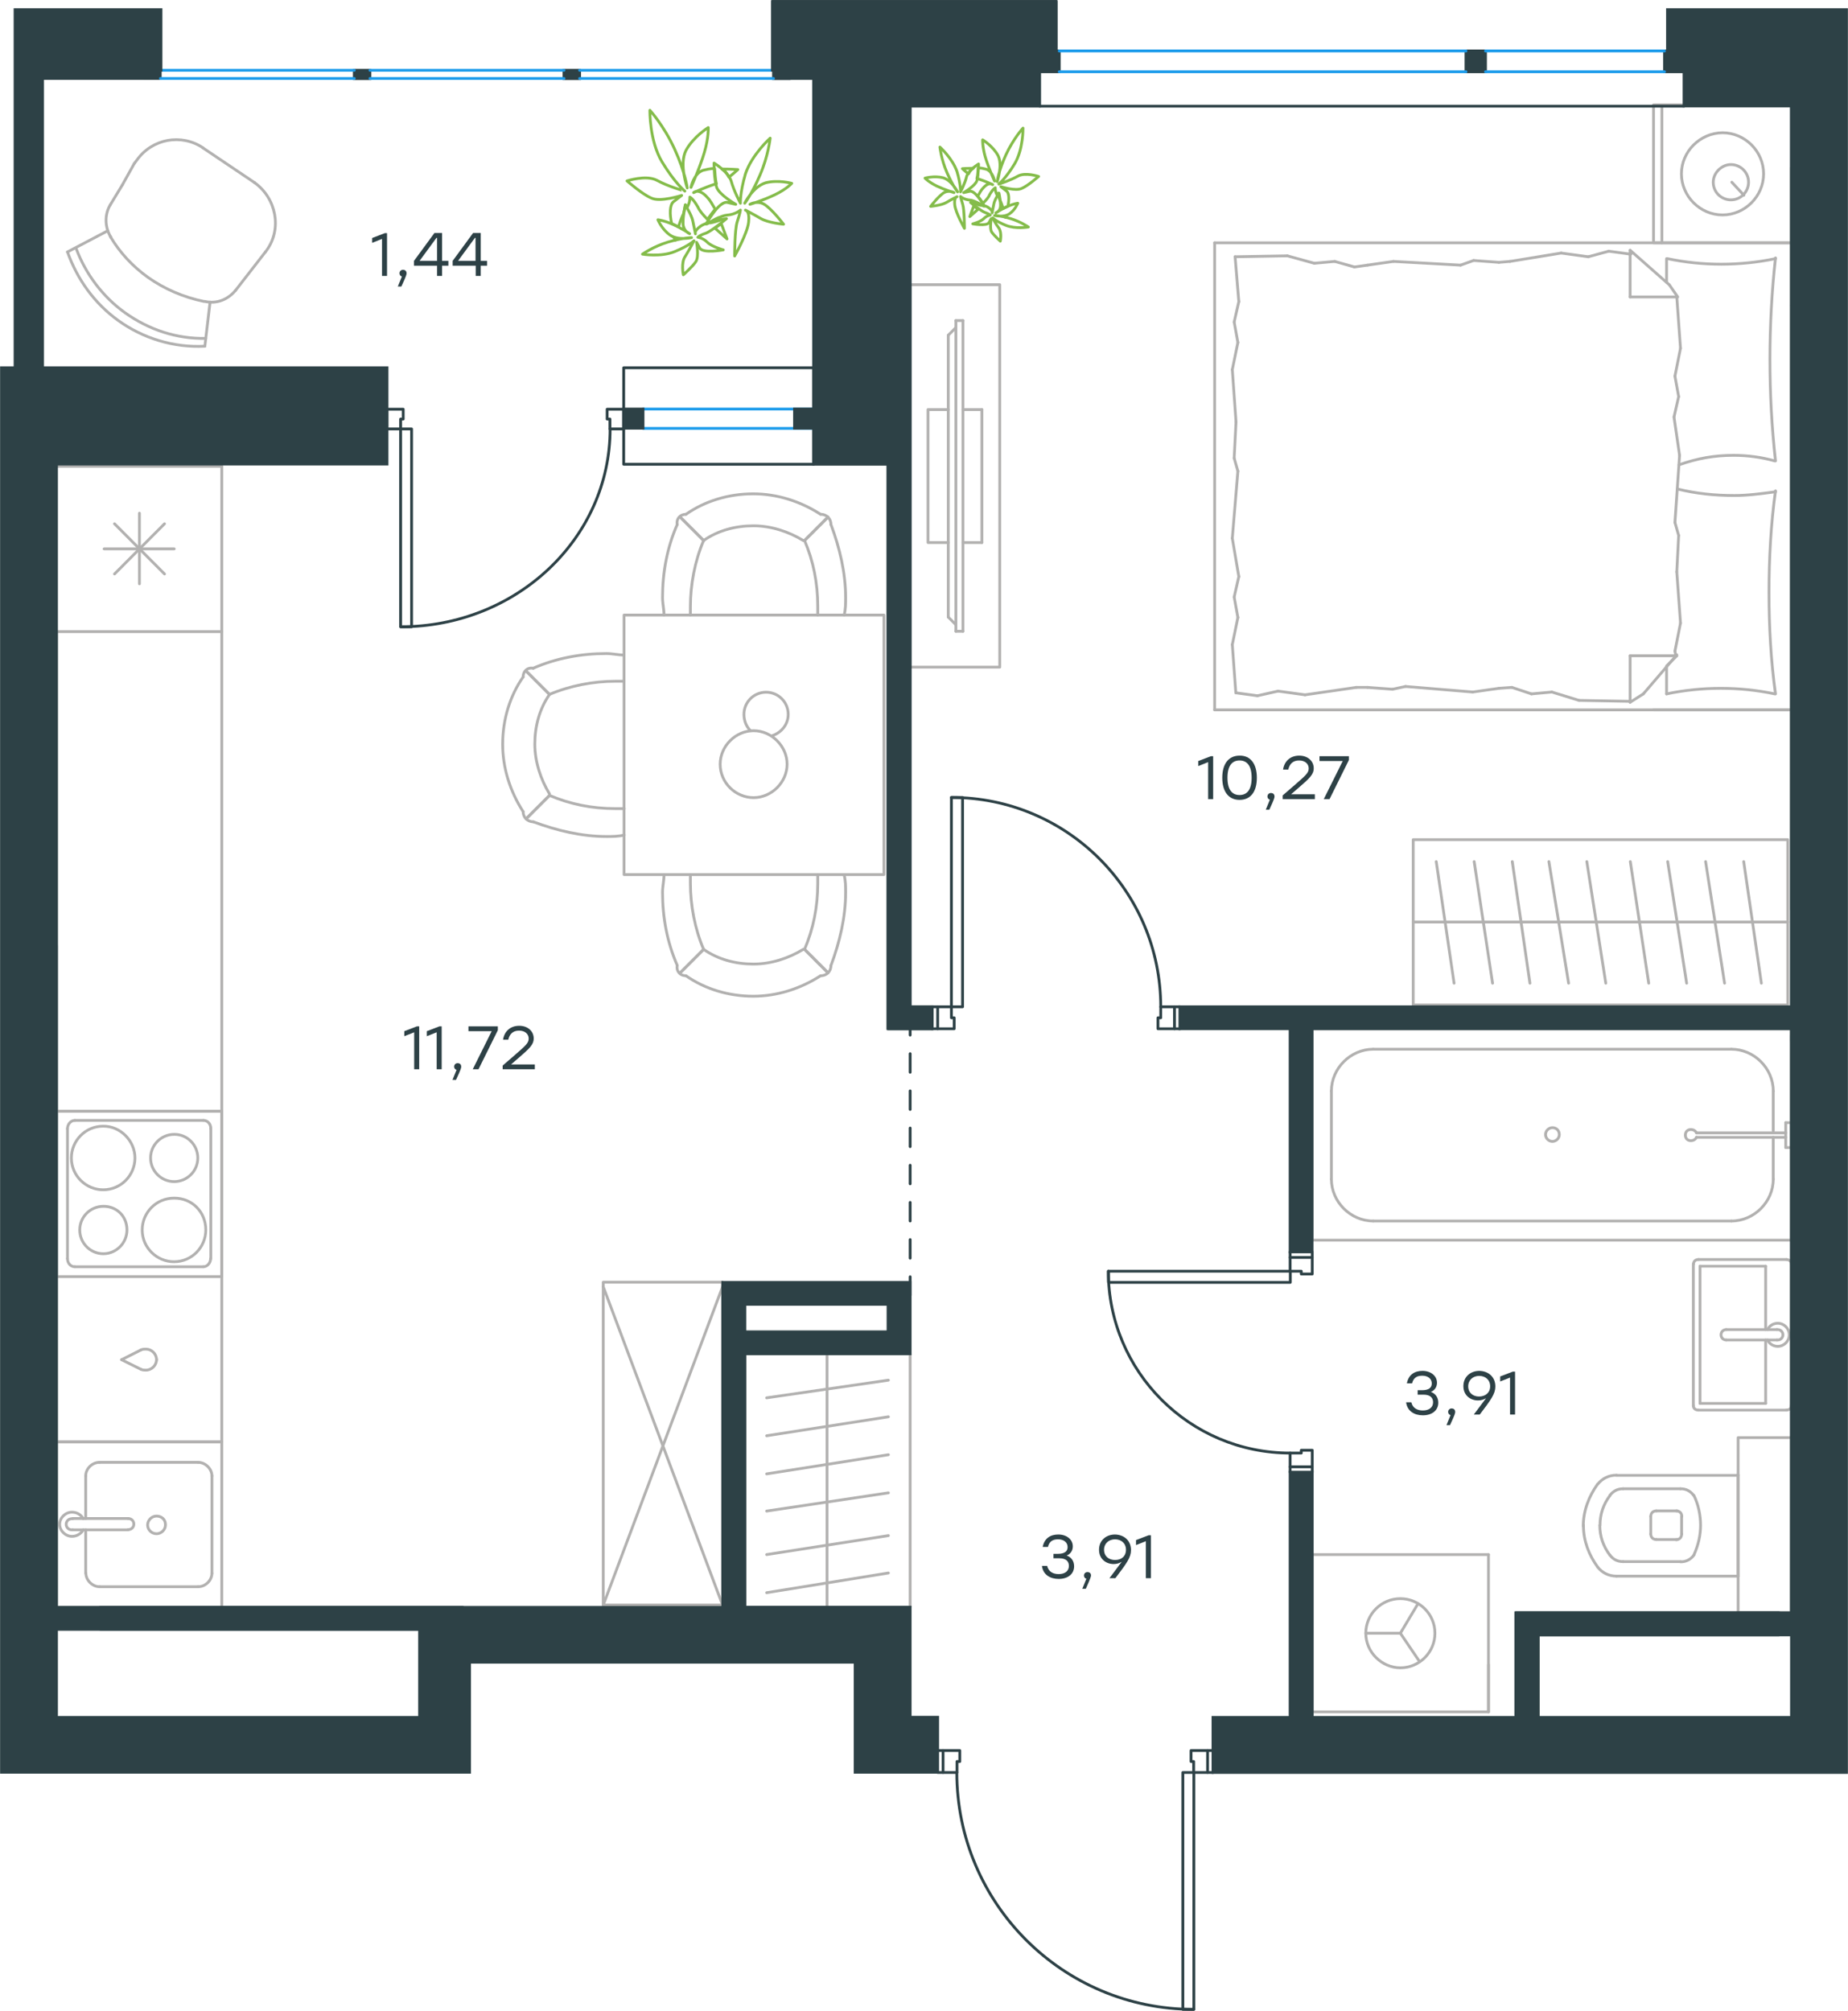 <?xml version="1.0" encoding="utf-8"?>
<!-- Generator: Adobe Illustrator 26.5.0, SVG Export Plug-In . SVG Version: 6.00 Build 0)  -->
<svg version="1.1" id="Слой_1" xmlns="http://www.w3.org/2000/svg" xmlns:xlink="http://www.w3.org/1999/xlink" x="0px" y="0px"
	 viewBox="0 0 994.1 1081.5" style="enable-background:new 0 0 994.1 1081.5;" xml:space="preserve">
<style type="text/css">
	.st0{fill:none;stroke:#B2B1B0;stroke-width:1.5;stroke-linecap:round;stroke-linejoin:round;stroke-miterlimit:22.926;}
	.st1{fill:none;stroke:#2D4146;stroke-width:1.5;stroke-linecap:round;stroke-linejoin:round;stroke-miterlimit:22.926;}
	.st2{fill-rule:evenodd;clip-rule:evenodd;fill:#2D4146;stroke:#2D4146;stroke-width:1.5;stroke-miterlimit:10;}
	.st3{fill:none;stroke:#1D9CEB;stroke-width:1.5;stroke-linecap:round;stroke-linejoin:round;stroke-miterlimit:22.926;}
	.st4{fill:none;stroke:#2D4146;stroke-width:1.5;stroke-linecap:round;stroke-linejoin:round;stroke-miterlimit:10;}
	.st5{fill:#2D4146;}
	.st6{fill:#2D4146;stroke:#2D4146;stroke-width:1.5;stroke-miterlimit:10;}
	
		.st7{fill:none;stroke:#2D4146;stroke-width:1.5;stroke-linecap:round;stroke-linejoin:round;stroke-miterlimit:22.926;stroke-dasharray:10;}
	.st8{fill:none;stroke:#84BC4A;stroke-width:1.5;stroke-linecap:round;stroke-linejoin:round;stroke-miterlimit:22.926;}
</style>
<line class="st0" x1="953.9" y1="608.3" x2="953.9" y2="586.8"/>
<line class="st0" x1="953.9" y1="634.2" x2="953.9" y2="611.7"/>
<line class="st0" x1="931.4" y1="564.3" x2="738.7" y2="564.3"/>
<line class="st0" x1="716.2" y1="586.8" x2="716.2" y2="634.2"/>
<line class="st0" x1="705.9" y1="667" x2="963.7" y2="667"/>
<line class="st0" x1="705.9" y1="553.3" x2="705.9" y2="667"/>
<line class="st0" x1="738.7" y1="656.7" x2="931.4" y2="656.7"/>
<line class="st0" x1="963.7" y1="553.3" x2="705.9" y2="553.3"/>
<line class="st0" x1="963.7" y1="667" x2="963.7" y2="553.3"/>
<path class="st0" d="M716.2,586.8c0-12.2,10.3-22.5,22.5-22.5"/>
<path class="st0" d="M953.9,634.2c0,12.2-10.3,22.5-22.5,22.5"/>
<path class="st0" d="M738.7,656.7c-12.2,0-22.5-10.3-22.5-22.5"/>
<path class="st0" d="M931.4,564.3c12.2,0,22.5,10.3,22.5,22.5"/>
<line class="st0" x1="963.7" y1="560" x2="963.7" y2="557"/>
<line class="st0" x1="960.6" y1="609.3" x2="912.6" y2="609.3"/>
<line class="st0" x1="912.6" y1="611.7" x2="960.6" y2="611.7"/>
<line class="st0" x1="963.7" y1="617.2" x2="963.7" y2="603.8"/>
<line class="st0" x1="963.7" y1="603.8" x2="960.6" y2="603.8"/>
<line class="st0" x1="960.6" y1="603.8" x2="960.6" y2="617.2"/>
<line class="st0" x1="960.6" y1="617.2" x2="963.7" y2="617.2"/>
<path class="st0" d="M912.6,611.7c-0.6,1.2-1.8,1.8-3,1.8c-1.8,0-3-1.2-3-3c0-1.8,1.2-3,3-3c1.2,0,2.4,0.6,3,1.8"/>
<path class="st0" d="M838.8,610.2c0,2-1.7,3.7-3.7,3.7c-2,0-3.7-1.7-3.7-3.7c0-2,1.7-3.7,3.7-3.7
	C837.4,606.5,838.8,608.2,838.8,610.2z"/>
<line class="st0" x1="914.5" y1="681" x2="949.8" y2="681"/>
<line class="st0" x1="949.8" y1="681" x2="949.8" y2="715.1"/>
<line class="st0" x1="949.8" y1="720.7" x2="949.8" y2="754.8"/>
<line class="st0" x1="914.5" y1="754.8" x2="914.5" y2="681"/>
<line class="st0" x1="949.8" y1="754.8" x2="914.5" y2="754.8"/>
<line class="st0" x1="963.7" y1="756" x2="963.7" y2="679.8"/>
<line class="st0" x1="913.7" y1="758.4" x2="960.9" y2="758.4"/>
<line class="st0" x1="910.9" y1="679.8" x2="910.9" y2="756"/>
<line class="st0" x1="960.9" y1="677.4" x2="913.7" y2="677.4"/>
<path class="st0" d="M913.7,677.4c-1.6,0-2.7,1-2.7,2.4"/>
<path class="st0" d="M910.9,756c0,1.4,1.1,2.4,2.7,2.4"/>
<path class="st0" d="M960.9,758.4c1.6,0,2.7-1,2.7-2.4"/>
<path class="st0" d="M963.7,679.8c0-1-1.1-2.4-2.7-2.4"/>
<line class="st0" x1="928.6" y1="720.7" x2="955.9" y2="720.7"/>
<line class="st0" x1="955.9" y1="715.1" x2="928.6" y2="715.1"/>
<path class="st0" d="M928.6,720.7L928.6,720.7c-1.6,0-2.8-1.2-2.8-2.8c0-1.6,1.2-2.8,2.8-2.8h0"/>
<path class="st0" d="M950.8,715.1c1-2.1,3.2-3.4,5.5-3.4c3.4,0,6.2,2.8,6.2,6.2c0,3.4-2.8,6.2-6.2,6.2c-2.3,0-4.5-1.3-5.5-3.4"/>
<path class="st0" d="M955.9,715.1c0.1,0,0.3,0,0.4,0c1.6,0,2.8,1.3,2.8,2.8c0,1.6-1.3,2.8-2.8,2.8c-0.1,0-0.3,0-0.4,0"/>
<line class="st0" x1="800.7" y1="836.1" x2="705.9" y2="836.1"/>
<line class="st0" x1="800.7" y1="895.3" x2="800.7" y2="920.7"/>
<line class="st0" x1="705.9" y1="920.7" x2="705.9" y2="836.1"/>
<line class="st0" x1="800.7" y1="836.1" x2="800.7" y2="920.7"/>
<line class="st0" x1="753.3" y1="878.4" x2="763.6" y2="893.6"/>
<line class="st0" x1="753.3" y1="878.4" x2="734.7" y2="878.4"/>
<line class="st0" x1="753.3" y1="878.4" x2="762.8" y2="862.5"/>
<path class="st0" d="M734.7,878.4c0-10.2,8.3-18.6,18.6-18.6c10.2,0,18.6,8.3,18.6,18.6c0,10.2-8.3,18.6-18.6,18.6
	C743.4,897,734.7,888.7,734.7,878.4z"/>
<line class="st0" x1="800.7" y1="920.7" x2="705.8" y2="920.7"/>
<line class="st0" x1="869.6" y1="793.5" x2="935" y2="793.5"/>
<line class="st0" x1="935" y1="793" x2="935" y2="847.7"/>
<line class="st0" x1="904" y1="839.9" x2="873.1" y2="839.9"/>
<line class="st0" x1="873.1" y1="800.7" x2="904" y2="800.7"/>
<line class="st0" x1="902.3" y1="828" x2="891" y2="828"/>
<line class="st0" x1="891" y1="812.6" x2="902.3" y2="812.6"/>
<line class="st0" x1="904.6" y1="815.6" x2="904.6" y2="825.1"/>
<line class="st0" x1="935" y1="847.7" x2="869.6" y2="847.7"/>
<line class="st0" x1="888" y1="825.1" x2="888" y2="815.6"/>
<path class="st0" d="M859.5,842.9c-4.8-6.5-7.7-14.3-7.7-22c0,0,0,0,0-0.6"/>
<path class="st0" d="M904.6,825.1c0,1.8-1.2,3-3,3"/>
<path class="st0" d="M911.2,836.4c-1.8,2.4-4.2,3.6-7.1,3.6"/>
<path class="st0" d="M891,828c-1.8,0-3-1.2-3-3"/>
<path class="st0" d="M866,836.4c-3.6-4.8-5.4-10.1-5.4-16"/>
<path class="st0" d="M888,815.6c0-1.8,1.2-3,3-3"/>
<path class="st0" d="M901.7,812.6c1.8,0,3,1.2,3,3"/>
<path class="st0" d="M904,800.7c3,0,5.3,1.2,7.1,3.6"/>
<path class="st0" d="M911.2,804.3c2.4,4.8,3.6,10.7,3.6,16c0,5.3-1.2,10.7-3.6,16"/>
<path class="st0" d="M866,804.3c1.8-2.4,4.2-3.6,7.1-3.6"/>
<path class="st0" d="M851.7,820.8L851.7,820.8c0-8.3,3-16,7.7-22.6"/>
<path class="st0" d="M869.6,847.7c-4.2,0-7.7-1.8-10.1-4.8"/>
<path class="st0" d="M859.5,798.2c2.4-3,5.9-4.8,10.1-4.8"/>
<path class="st0" d="M860.7,820.3L860.7,820.3c0-5.9,1.8-11.3,5.4-16"/>
<path class="st0" d="M873.1,839.9c-3,0-5.4-1.2-7.1-3.6"/>
<rect x="935" y="773.2" class="st0" width="28.7" height="94.2"/>
<g>
	<line class="st0" x1="119.3" y1="339.7" x2="119.3" y2="250.8"/>
	<line class="st0" x1="75" y1="314" x2="75" y2="276"/>
	<line class="st0" x1="61.6" y1="281.7" x2="88.5" y2="308.7"/>
	<line class="st0" x1="61.6" y1="308.7" x2="88.5" y2="281.7"/>
	<line class="st0" x1="56" y1="295.2" x2="93.7" y2="295.2"/>
	<line class="st0" x1="119.3" y1="250.8" x2="30.4" y2="250.8"/>
</g>
<line class="st0" x1="30.4" y1="597.6" x2="30.4" y2="508.7"/>
<line class="st0" x1="119.3" y1="597.6" x2="30.4" y2="597.6"/>
<path class="st0" d="M68.3,661.5c0,7-5.7,12.8-12.7,12.8c-7,0-12.7-5.7-12.7-12.8c0-7,5.7-12.7,12.7-12.7
	C62.6,648.7,68.3,654,68.3,661.5z"/>
<path class="st0" d="M72.6,622.8c0,9.2-7.4,17.1-17.1,17.1c-9.2,0-17.1-7.5-17.1-17.1c0-9.2,7.4-17.1,17.1-17.1
	C64.8,605.6,72.6,613.6,72.6,622.8z"/>
<path class="st0" d="M106.4,622.8c0,7-5.7,12.7-12.7,12.7c-7,0-12.7-5.7-12.7-12.7c0-7,5.7-12.7,12.7-12.7
	C100.7,610,106.4,615.8,106.4,622.8z"/>
<path class="st0" d="M110.7,661.5c0,9.2-7.4,17.1-17.1,17.1c-9.2,0-17.1-7.5-17.1-17.1c0-9.2,7.4-17.1,17.1-17.1
	C103.3,644.3,110.7,651.8,110.7,661.5z"/>
<line class="st0" x1="36.3" y1="607" x2="36.3" y2="676.9"/>
<line class="st0" x1="109.4" y1="602.6" x2="40.2" y2="602.6"/>
<line class="st0" x1="113.4" y1="676.9" x2="113.4" y2="607"/>
<line class="st0" x1="40.2" y1="681.3" x2="109.4" y2="681.3"/>
<path class="st0" d="M113.4,607L113.4,607c0-2.6-1.8-4.4-3.9-4.4"/>
<path class="st0" d="M36.3,676.9L36.3,676.9c0,2.6,1.8,4.4,3.9,4.4"/>
<path class="st0" d="M40.2,602.6L40.2,602.6c-2.2,0-3.9,2.2-3.9,4.4"/>
<path class="st0" d="M109.4,681.3L109.4,681.3c2.2,0,3.9-2.2,3.9-4.4"/>
<rect x="30.4" y="597.7" class="st0" width="88.9" height="88.9"/>
<rect x="30.4" y="339.7" class="st0" width="88.9" height="435.8"/>
<line class="st0" x1="65.4" y1="731.3" x2="75.9" y2="726"/>
<line class="st0" x1="75.9" y1="736.5" x2="65.4" y2="731.3"/>
<path class="st0" d="M75.9,736.5c0.9,0.4,1.8,0.4,2.6,0.4c3.1,0,5.7-2.6,5.7-5.7"/>
<path class="st0" d="M75.9,726c0.9-0.4,1.8-0.4,2.6-0.4c3.1,0,5.7,2.6,5.7,5.7"/>
<rect x="30.4" y="775.5" class="st0" width="88.9" height="88.9"/>
<line class="st0" x1="68.9" y1="816.7" x2="39.1" y2="816.7"/>
<line class="st0" x1="46.1" y1="822.8" x2="46.1" y2="846.1"/>
<line class="st0" x1="114" y1="846.1" x2="114" y2="793.8"/>
<line class="st0" x1="46.1" y1="793.8" x2="46.1" y2="816.7"/>
<line class="st0" x1="106.6" y1="786.5" x2="53.6" y2="786.5"/>
<line class="st0" x1="39.1" y1="822.8" x2="68.9" y2="822.8"/>
<line class="st0" x1="53.6" y1="853.4" x2="106.6" y2="853.4"/>
<path class="st0" d="M68.9,816.7L68.9,816.7c1.8,0,3.1,1.3,3.1,3c0,1.7-1.3,3-3.1,3"/>
<path class="st0" d="M53.6,853.4c-3.9,0-7.4-3.5-7.4-7.3"/>
<path class="st0" d="M44.8,822.8c-1.3,2.2-3.5,3.5-6.1,3.5c-3.5,0-6.6-3-6.6-6.5c0-3.5,3.1-6.5,6.6-6.5c2.6,0,4.8,1.3,6.1,3.5"/>
<path class="st0" d="M106.6,786.5c3.9,0,7.4,3.5,7.4,7.3"/>
<path class="st0" d="M46.1,793.8c0-3.9,3.5-7.3,7.4-7.3"/>
<path class="st0" d="M114,846.1c0,3.9-3.5,7.3-7.4,7.3"/>
<path class="st0" d="M39.1,822.8h-0.4c-1.8,0-3.1-1.3-3.1-3c0-1.7,1.3-3,3.1-3h0.4"/>
<path class="st0" d="M84.2,815.4c-2.6,0-4.8,2.2-4.8,4.8c0,2.6,2.2,4.7,4.8,4.7c2.6,0,4.8-2.2,4.8-4.7
	C89.1,817.2,86.9,815.4,84.2,815.4z"/>
<line class="st0" x1="477.9" y1="802.9" x2="412.4" y2="812.7"/>
<line class="st0" x1="477.9" y1="782.4" x2="412.4" y2="792.7"/>
<line class="st0" x1="477.9" y1="762" x2="412.4" y2="772.2"/>
<line class="st0" x1="477.9" y1="742.3" x2="412.4" y2="751.8"/>
<line class="st0" x1="477.9" y1="846" x2="412.4" y2="856.6"/>
<line class="st0" x1="477.9" y1="825.9" x2="412.4" y2="836.1"/>
<line class="st0" x1="444.9" y1="728.1" x2="444.9" y2="864.4"/>
<rect x="400.7" y="728.1" class="st0" width="88.9" height="136.3"/>
<line class="st0" x1="963.7" y1="415.6" x2="963.7" y2="489.2"/>
<line class="st0" x1="963.7" y1="164.4" x2="963.7" y2="415.6"/>
<line class="st0" x1="963.7" y1="90.2" x2="963.7" y2="164.4"/>
<g>
	<line class="st0" x1="889.5" y1="381.8" x2="963.7" y2="381.8"/>
	<line class="st0" x1="896.5" y1="151.8" x2="896.5" y2="139.1"/>
	<line class="st0" x1="902" y1="352.7" x2="876.9" y2="352.7"/>
	<line class="st0" x1="896.5" y1="358.2" x2="902" y2="352.7"/>
	<line class="st0" x1="653.4" y1="130.6" x2="963.7" y2="130.6"/>
	<line class="st0" x1="876.9" y1="377.7" x2="876.9" y2="352.7"/>
	<line class="st0" x1="963.7" y1="381.8" x2="653.4" y2="381.8"/>
	<line class="st0" x1="876.9" y1="134.6" x2="898" y2="153.2"/>
	<line class="st0" x1="898" y1="153.2" x2="902.5" y2="159.7"/>
	<line class="st0" x1="896.5" y1="373.2" x2="896.5" y2="358.6"/>
	<line class="st0" x1="902" y1="159.7" x2="876.9" y2="159.7"/>
	<line class="st0" x1="902" y1="352.2" x2="884" y2="373.2"/>
	<line class="st0" x1="884" y1="373.2" x2="876.9" y2="377.7"/>
	<line class="st0" x1="876.9" y1="134.6" x2="876.9" y2="159.7"/>
	<line class="st0" x1="663.9" y1="246.4" x2="664.9" y2="226.9"/>
	<line class="st0" x1="666.4" y1="310.1" x2="662.9" y2="289.5"/>
	<line class="st0" x1="665.9" y1="332.1" x2="663.9" y2="321.1"/>
	<line class="st0" x1="663.9" y1="321.1" x2="666.4" y2="310.1"/>
	<line class="st0" x1="665.9" y1="253.4" x2="663.9" y2="246.4"/>
	<line class="st0" x1="662.9" y1="289.5" x2="665.9" y2="253.4"/>
	<line class="st0" x1="664.8" y1="372.7" x2="662.9" y2="346.7"/>
	<line class="st0" x1="662.9" y1="346.7" x2="665.9" y2="332.1"/>
	<line class="st0" x1="666.4" y1="162.2" x2="664.4" y2="138.1"/>
	<line class="st0" x1="665.9" y1="184.2" x2="663.9" y2="173.2"/>
	<line class="st0" x1="663.9" y1="173.2" x2="666.4" y2="162.2"/>
	<line class="st0" x1="664.9" y1="226.9" x2="662.9" y2="198.8"/>
	<line class="st0" x1="662.9" y1="198.8" x2="665.9" y2="184.2"/>
	<line class="st0" x1="653.4" y1="130.6" x2="653.4" y2="381.8"/>
	<path class="st0" d="M955.1,247.9c-2-18.1-3-36.1-3-54.6c0-18,1-36.6,3-54.6"/>
	<path class="st0" d="M903.2,250c10-3.5,18.9-5.1,29.4-5.1c7.5,0,15,1,22.1,3"/>
	<path class="st0" d="M955.1,139.1c-9.5,2-19.5,3-29.1,3c-10,0-19.5-1-29.1-3"/>
	<path class="st0" d="M955.1,264.5c-7.5,1-15,2-22.1,2c-10.5,0-20.6-1-30.6-3.5"/>
	<line class="st0" x1="813.3" y1="369.7" x2="806.3" y2="370.2"/>
	<line class="st0" x1="834.8" y1="372.2" x2="823.8" y2="373.2"/>
	<line class="st0" x1="823.8" y1="373.2" x2="813.3" y2="369.7"/>
	<line class="st0" x1="876.9" y1="377.2" x2="849.4" y2="376.7"/>
	<line class="st0" x1="849.4" y1="376.7" x2="834.8" y2="372.2"/>
	<line class="st0" x1="749.1" y1="370.7" x2="735.6" y2="369.7"/>
	<line class="st0" x1="806.3" y1="370.2" x2="792.2" y2="372.2"/>
	<line class="st0" x1="756.1" y1="369.2" x2="749.1" y2="370.7"/>
	<line class="st0" x1="792.2" y1="372.2" x2="756.1" y2="369.2"/>
	<line class="st0" x1="735.6" y1="369.7" x2="729.6" y2="369.7"/>
	<line class="st0" x1="687.5" y1="371.7" x2="676.4" y2="374.2"/>
	<line class="st0" x1="676.4" y1="374.2" x2="665.4" y2="372.7"/>
	<line class="st0" x1="729.6" y1="369.7" x2="702" y2="373.7"/>
	<line class="st0" x1="702" y1="373.7" x2="687.5" y2="371.7"/>
	<line class="st0" x1="728.6" y1="143.6" x2="735.6" y2="142.6"/>
	<line class="st0" x1="707" y1="141.6" x2="718" y2="140.6"/>
	<line class="st0" x1="718" y1="140.6" x2="728.6" y2="143.6"/>
	<line class="st0" x1="664.4" y1="138.1" x2="692.5" y2="137.6"/>
	<line class="st0" x1="692.5" y1="137.6" x2="707" y2="141.6"/>
	<line class="st0" x1="792.7" y1="140.1" x2="806.3" y2="141.1"/>
	<line class="st0" x1="735.6" y1="142.6" x2="749.6" y2="140.6"/>
	<line class="st0" x1="785.7" y1="142.6" x2="792.7" y2="140.1"/>
	<line class="st0" x1="749.6" y1="140.6" x2="785.7" y2="142.6"/>
	<line class="st0" x1="806.3" y1="141.1" x2="812.3" y2="140.6"/>
	<line class="st0" x1="876.4" y1="136.6" x2="877.4" y2="136.6"/>
	<line class="st0" x1="854.4" y1="138.1" x2="865.4" y2="135.1"/>
	<line class="st0" x1="865.4" y1="135.1" x2="876.4" y2="136.6"/>
	<line class="st0" x1="812.3" y1="140.6" x2="839.8" y2="136.1"/>
	<line class="st0" x1="839.8" y1="136.1" x2="854.4" y2="138.1"/>
	<path class="st0" d="M955.1,373.2c-2.5-18.1-3.5-36.1-3.5-54.6c0-18,1-36.6,3.5-54.6"/>
	<path class="st0" d="M896.5,373.2c9.5-2,19.5-3,29.1-3c10,0,19.5,1,29.1,3"/>
	<line class="st0" x1="903" y1="288" x2="902" y2="307.6"/>
	<line class="st0" x1="900.5" y1="224.3" x2="903.5" y2="244.9"/>
	<line class="st0" x1="901" y1="202.3" x2="903" y2="213.3"/>
	<line class="st0" x1="903" y1="213.3" x2="900.5" y2="224.3"/>
	<line class="st0" x1="901" y1="281" x2="903" y2="288"/>
	<line class="st0" x1="903.5" y1="244.9" x2="901" y2="281"/>
	<line class="st0" x1="902" y1="159.7" x2="904" y2="187.3"/>
	<line class="st0" x1="904" y1="187.3" x2="901" y2="202.3"/>
	<line class="st0" x1="901" y1="350.2" x2="901.5" y2="352.7"/>
	<line class="st0" x1="902" y1="307.6" x2="904" y2="335.1"/>
	<line class="st0" x1="904" y1="335.1" x2="901" y2="350.2"/>
	<line class="st0" x1="889.5" y1="130.6" x2="889.5" y2="56.4"/>
	<line class="st0" x1="890" y1="56.4" x2="963.7" y2="56.4"/>
	<line class="st0" x1="963.7" y1="130.6" x2="890" y2="130.6"/>
	<line class="st0" x1="931.6" y1="98" x2="938.1" y2="105"/>
	<line class="st0" x1="894" y1="130.6" x2="894" y2="56.4"/>
	<path class="st0" d="M904.5,93.5c0,12,10,22.1,22.1,22.1c12,0,22.1-10,22.1-22.1s-10-22.1-22.1-22.1
		C914.5,71.5,904.5,81.5,904.5,93.5z"/>
	<path class="st0" d="M921.6,98c0,5.5,4.5,9.5,9.5,9.5c5.5,0,9.5-4.5,9.5-9.5c0-5.5-4.5-9.5-9.5-9.5C926.1,88.5,921.6,93,921.6,98z"
		/>
</g>
<g>
	<polyline class="st0" points="510.1,220.3 499.2,220.3 499.2,291.8 510.1,291.8 	"/>
	<line class="st0" x1="518" y1="291.8" x2="528.2" y2="291.8"/>
	<line class="st0" x1="528.2" y1="291.8" x2="528.2" y2="220.3"/>
	<line class="st0" x1="528.2" y1="220.3" x2="518" y2="220.3"/>
	<line class="st0" x1="518" y1="339.5" x2="514.2" y2="339.5"/>
	<line class="st0" x1="510.1" y1="180.3" x2="514.2" y2="176.2"/>
	<line class="st0" x1="514.2" y1="336" x2="510.1" y2="331.9"/>
	<line class="st0" x1="514.2" y1="172.4" x2="514.2" y2="339.5"/>
	<line class="st0" x1="518" y1="339.5" x2="518" y2="172.4"/>
	<line class="st0" x1="518" y1="172.4" x2="514.2" y2="172.4"/>
	<line class="st0" x1="510.1" y1="331.9" x2="510.1" y2="180.3"/>
	<rect x="489.6" y="153.1" class="st0" width="48.2" height="205.7"/>
</g>
<g>
	<line class="st0" x1="886.9" y1="528.8" x2="877" y2="463.4"/>
	<line class="st0" x1="907.3" y1="528.8" x2="897.1" y2="463.4"/>
	<line class="st0" x1="927.7" y1="528.8" x2="917.5" y2="463.4"/>
	<line class="st0" x1="947.5" y1="528.8" x2="938" y2="463.4"/>
	<line class="st0" x1="782.2" y1="528.8" x2="772.6" y2="463.4"/>
	<line class="st0" x1="802.9" y1="528.8" x2="793" y2="463.4"/>
	<line class="st0" x1="823" y1="528.8" x2="813.5" y2="463.4"/>
	<line class="st0" x1="843.8" y1="528.8" x2="833.2" y2="463.4"/>
	<line class="st0" x1="863.8" y1="528.8" x2="853.6" y2="463.4"/>
	<line class="st0" x1="961.7" y1="495.9" x2="760.2" y2="495.9"/>
	<rect x="760.2" y="451.6" class="st0" width="201.5" height="88.9"/>
</g>
<g>
	<rect x="335.7" y="330.8" class="st0" width="139.8" height="139.6"/>
	<path class="st0" d="M378.5,290.7c7.9-5.5,17.3-7.9,26.8-7.9c9.5,0,18.9,3.1,26.8,7.9"/>
	<path class="st0" d="M357.2,330.8c0-3.1-0.8-6.3-0.8-9.4c0-13.4,2.4-26.8,7.9-39.3"/>
	<path class="st0" d="M447,282.1c4.7,12.6,7.9,26,7.9,39.3c0,3.1,0,6.3-0.8,9.4"/>
	<path class="st0" d="M371.4,330.8c0-1.6,0-3.1,0-4.7c0-11.8,2.4-24.4,7.1-35.4"/>
	<path class="st0" d="M432.8,290.7c4.7,11,7.1,22.8,7.1,35.4c0,1.6,0,3.1,0,4.7"/>
	<path class="st0" d="M369,276.6c10.2-7.1,22.8-11,36.2-11c12.6,0,25.2,3.9,36.2,11"/>
	<line class="st0" x1="378.5" y1="290.7" x2="365.9" y2="278.1"/>
	<line class="st0" x1="432.8" y1="290.7" x2="445.4" y2="278.1"/>
	<line class="st0" x1="378.5" y1="290.7" x2="365.9" y2="278.1"/>
	<line class="st0" x1="432.8" y1="290.7" x2="445.4" y2="278.1"/>
	<path class="st0" d="M441.5,276.6c3.2,0,5.5,2.4,5.5,5.5"/>
	<path class="st0" d="M364.3,282.1c-0.6-3.1,1.6-5.5,4.7-5.5"/>
	<path class="st0" d="M378.5,510.6c7.9,5.5,17.3,7.9,26.8,7.9c9.5,0,18.9-3.1,26.8-7.9"/>
	<path class="st0" d="M357.2,470.5c0,3.1-0.8,6.3-0.8,9.4c0,13.4,2.4,26.7,7.9,39.3"/>
	<path class="st0" d="M447,519.3c4.7-12.6,7.9-26,7.9-39.3c0-3.1,0-6.3-0.8-9.4"/>
	<path class="st0" d="M371.4,470.5c0,1.6,0,3.1,0,4.7c0,11.8,2.4,24.4,7.1,35.4"/>
	<path class="st0" d="M432.8,510.6c4.7-11,7.1-22.8,7.1-35.4c0-1.6,0-3.1,0-4.7"/>
	<path class="st0" d="M369,524.8c10.2,7.1,22.8,11,36.2,11c12.6,0,25.2-3.9,36.2-11"/>
	<line class="st0" x1="378.5" y1="510.6" x2="365.9" y2="523.2"/>
	<line class="st0" x1="432.8" y1="510.6" x2="445.4" y2="523.2"/>
	<line class="st0" x1="378.5" y1="510.6" x2="365.9" y2="523.2"/>
	<line class="st0" x1="432.8" y1="510.6" x2="445.4" y2="523.2"/>
	<path class="st0" d="M441.5,524.8c3.2,0,5.5-2.4,5.5-5.5"/>
	<path class="st0" d="M364.3,519.3c-0.6,3.1,1.6,5.5,4.7,5.5"/>
	<path class="st0" d="M295.6,373.5c-5.5,7.9-7.9,17.3-7.9,26.7c0,9.4,3.1,18.9,7.9,26.8"/>
	<path class="st0" d="M335.7,352.3c-3.2,0-6.3-0.8-9.5-0.8c-13.4,0-26.8,2.4-39.4,7.9"/>
	<path class="st0" d="M286.9,442c12.6,4.7,26,7.9,39.4,7.9c3.1,0,6.3,0,9.5-0.8"/>
	<path class="st0" d="M335.7,366.4c-1.6,0-3.2,0-4.7,0c-11.8,0-24.4,2.4-35.5,7.1"/>
	<path class="st0" d="M295.6,427.8c11,4.7,22.8,7.1,35.5,7.1c1.6,0,3.1,0,4.7,0"/>
	<path class="st0" d="M281.4,364.1c-7.1,10.2-11,22.8-11,36.2c0,12.6,3.9,25.2,11,36.2"/>
	<line class="st0" x1="295.6" y1="373.5" x2="283" y2="360.9"/>
	<line class="st0" x1="295.6" y1="427.8" x2="283" y2="440.4"/>
	<line class="st0" x1="295.6" y1="373.5" x2="283" y2="360.9"/>
	<line class="st0" x1="295.6" y1="427.8" x2="283" y2="440.4"/>
	<path class="st0" d="M281.4,436.5c0,3.1,2.4,5.5,5.5,5.5"/>
	<path class="st0" d="M286.9,359.4c-3.2-0.6-5.5,1.6-5.5,4.7"/>
	<path class="st0" d="M405.4,429c9.7,0,18-8.3,18-18c0-9.7-8.4-18-18-18c-9.7,0-18,8.3-18,18C387.4,421.1,395.8,429,405.4,429z"/>
	<path class="st0" d="M403.7,393c-2.2-2.2-3.5-5.3-3.5-8.8c0-6.6,5.3-11.9,11.9-11.9c6.6,0,11.9,5.3,11.9,11.9
		c0,5.3-3.5,9.7-8.4,11.4"/>
</g>
<g>
	<rect x="324.5" y="689.6" class="st0" width="64.2" height="173.6"/>
	<line class="st0" x1="324.5" y1="863.3" x2="388.7" y2="692"/>
	<line class="st0" x1="324.5" y1="692" x2="388.7" y2="863.3"/>
</g>
<g>
	<line class="st0" x1="136.9" y1="98.2" x2="109.1" y2="79.5"/>
	<line class="st0" x1="65.8" y1="99.5" x2="59.3" y2="110.2"/>
	<line class="st0" x1="72.2" y1="88" x2="65.8" y2="99.5"/>
	<line class="st0" x1="142.7" y1="135.6" x2="126.7" y2="156.2"/>
	<line class="st0" x1="110.2" y1="186.2" x2="113" y2="162.5"/>
	<line class="st0" x1="36.3" y1="135.5" x2="58" y2="124.1"/>
	<path class="st0" d="M136.9,98.2L136.9,98.2c11.8,8.5,14.8,24.8,6.7,36.2c-0.3,0.4-0.6,0.8-0.9,1.2"/>
	<path class="st0" d="M110.7,182c-15.7,0.3-30.6-4.6-43.6-13.9c-11.8-8.5-20.9-20.6-26-34.1"/>
	<path class="st0" d="M109.6,162.1c-10.7-2.2-21.1-6.6-30.1-13c-8.1-5.8-15.1-13.3-20.1-21.8"/>
	<path class="st0" d="M110.2,186.2c-16.7,0.9-33.3-4.2-46.7-13.9c-12.6-9.1-21.9-21.9-27.2-36.8"/>
	<path class="st0" d="M72.2,88c0.6-0.8,0.9-1.2,1.5-2c8.2-11.4,23.8-14.3,35.5-6.5"/>
	<path class="st0" d="M59.7,127.7c-3.4-5.5-3.5-12.3-0.4-17.5"/>
	<path class="st0" d="M126.7,156.2c-4.2,5-10.2,7.4-16.6,5.9"/>
</g>
<rect x="511.8" y="428.9" class="st1" width="6" height="112.6"/>
<polygon class="st1" points="631.8,553.3 631.8,541.5 624.4,541.5 624.4,547.4 622.9,547.4 622.9,553.3 "/>
<polygon class="st1" points="504.4,553.3 513.3,553.3 513.3,547.4 511.8,547.4 511.8,541.5 504.4,541.5 "/>
<path class="st1" d="M624.4,541.5c0-62.2-50.4-112.6-112.6-112.6"/>
<line class="st1" x1="631.8" y1="541.5" x2="634.8" y2="541.5"/>
<line class="st1" x1="631.8" y1="553.3" x2="634.8" y2="553.3"/>
<line class="st1" x1="504.4" y1="553.3" x2="501.4" y2="553.3"/>
<line class="st1" x1="504.4" y1="541.5" x2="501.4" y2="541.5"/>
<rect x="596.3" y="683.7" class="st1" width="97.8" height="6"/>
<polygon class="st1" points="705.9,676.3 694,676.3 694,683.7 700,683.7 700,685.2 705.9,685.2 "/>
<polygon class="st1" points="705.9,788.9 705.9,780 700,780 700,781.5 694,781.5 694,788.9 "/>
<line class="st1" x1="694" y1="676.3" x2="694" y2="673.3"/>
<line class="st1" x1="705.9" y1="676.3" x2="705.9" y2="673.3"/>
<line class="st1" x1="705.9" y1="788.9" x2="705.9" y2="791.8"/>
<line class="st1" x1="694" y1="788.9" x2="694" y2="791.8"/>
<path class="st1" d="M596.2,683.7c0,54,43.8,97.8,97.8,97.8"/>
<rect x="636.3" y="953.3" class="st1" width="5.9" height="127.4"/>
<polygon class="st1" points="649.6,953.3 642.1,953.3 642.1,947.4 640.7,947.4 640.7,941.5 649.6,941.5 "/>
<polygon class="st1" points="516.3,941.5 516.3,947.4 514.8,947.4 514.8,953.3 507.3,953.3 507.3,941.5 "/>
<line class="st1" x1="649.6" y1="953.3" x2="652.6" y2="953.3"/>
<line class="st1" x1="649.6" y1="941.5" x2="652.6" y2="941.5"/>
<line class="st1" x1="507.3" y1="941.5" x2="504.4" y2="941.5"/>
<line class="st1" x1="507.3" y1="953.3" x2="504.4" y2="953.3"/>
<path class="st1" d="M514.7,953.3c0,70.4,57,127.4,127.4,127.4"/>
<rect x="559.3" y="27.4" class="st2" width="10.5" height="11.2"/>
<rect x="895.4" y="27.4" class="st2" width="10.5" height="11.2"/>
<rect x="788.6" y="27.4" class="st2" width="10.5" height="11.2"/>
<line class="st3" x1="569.8" y1="27.4" x2="788.6" y2="27.4"/>
<line class="st3" x1="799.1" y1="27.4" x2="895.4" y2="27.4"/>
<line class="st3" x1="569.8" y1="38.6" x2="788.6" y2="38.6"/>
<line class="st3" x1="799.1" y1="38.6" x2="895.4" y2="38.6"/>
<line class="st1" x1="559.3" y1="57.1" x2="905.9" y2="57.1"/>
<rect x="416.1" y="37.8" class="st2" width="8.4" height="4.5"/>
<rect x="77.8" y="37.8" class="st2" width="8.4" height="4.4"/>
<rect x="190.6" y="37.8" class="st2" width="8.4" height="4.5"/>
<rect x="303.4" y="37.8" class="st2" width="8.4" height="4.5"/>
<line class="st3" x1="416.1" y1="37.8" x2="311.8" y2="37.8"/>
<line class="st3" x1="416.1" y1="42.2" x2="311.8" y2="42.2"/>
<line class="st3" x1="303.4" y1="37.8" x2="199" y2="37.8"/>
<line class="st3" x1="303.4" y1="42.2" x2="199" y2="42.2"/>
<line class="st3" x1="190.6" y1="37.8" x2="86.3" y2="37.8"/>
<line class="st3" x1="190.6" y1="42.2" x2="86.3" y2="42.2"/>
<rect x="335.5" y="197.8" class="st1" width="102.2" height="51.9"/>
<line class="st3" x1="437.7" y1="230.4" x2="345.9" y2="230.4"/>
<line class="st3" x1="437.7" y1="220" x2="345.9" y2="220"/>
<rect x="427.4" y="220" class="st2" width="10.3" height="10.3"/>
<rect x="335.5" y="220" class="st2" width="10.4" height="10.3"/>
<rect x="215.5" y="230.7" class="st1" width="5.9" height="106.4"/>
<polygon class="st1" points="208.1,220.1 208.1,230.7 215.5,230.7 215.5,225.4 216.9,225.4 216.9,220.1 "/>
<polygon class="st1" points="335.5,220.1 326.6,220.1 326.6,225.4 328.1,225.4 328.1,230.7 335.5,230.7 "/>
<path class="st1" d="M215.6,337.1c62.2,0,112.6-47.6,112.6-106.4"/>
<polygon class="st4" points="417.3,37.8 422.3,37.8 424.4,37.8 424.4,42.2 437.7,42.2 437.7,220 437.7,249.6 460,249.6 477.7,249.6 
	477.7,553.3 489.6,553.3 501.4,553.3 501.4,541.5 489.6,541.5 489.6,249.6 489.6,57 533,57 559.2,57 559.2,27.4 568.1,27.4 
	568.1,0.8 415.6,0.8 415.6,26.1 415.6,27.4 415.6,36.3 415.6,37.8 "/>
<polygon class="st1" points="827.4,933.6 815.5,933.6 815.5,867.4 826.9,867.4 827.4,867.4 957,867.4 957,879.3 827.4,879.3 "/>
<rect x="53.9" y="864.4" class="st1" width="195" height="11.8"/>
<g>
	<path class="st5" d="M208.2,125.3v23.1h-2.7v-19.9l-5.3,2.1V128l6.8-2.6H208.2z"/>
	<path class="st5" d="M215.9,154.1H214l2.2-5.4c-0.8-0.2-1.3-0.9-1.3-1.7c0-1.1,0.8-1.9,1.9-1.9c0.8,0,1.9,0.4,1.9,1.9
		C218.7,147.6,218.6,148.3,215.9,154.1z"/>
	<path class="st5" d="M241.2,142.9h-3.4v5.5h-2.7v-5.5h-12.4v-2.6l11-15h4.1v15h3.4V142.9z M235.1,140.3v-12.4h-0.3l-9.1,12.4
		L235.1,140.3z"/>
	<path class="st5" d="M262,142.9h-3.4v5.5h-2.7v-5.5h-12.4v-2.6l11-15h4.1v15h3.4V142.9z M255.8,140.3v-12.4h-0.3l-9.1,12.4
		L255.8,140.3z"/>
</g>
<g>
	<path class="st5" d="M225.5,552v23.1h-2.7v-19.9l-5.3,2.1v-2.7l6.8-2.6H225.5z"/>
	<path class="st5" d="M237.6,552v23.1h-2.7v-19.9l-5.3,2.1v-2.7l6.8-2.6H237.6z"/>
	<path class="st5" d="M245.3,580.8h-1.9l2.2-5.4c-0.8-0.2-1.3-0.9-1.3-1.7c0-1.1,0.8-1.9,1.9-1.9c0.8,0,1.9,0.4,1.9,1.9
		C248.1,574.3,248,575,245.3,580.8z"/>
	<path class="st5" d="M267.8,552v2.1l-10.4,21h-3.1l10.2-20.5h-12.5V552H267.8z"/>
	<path class="st5" d="M287.7,575.1h-17.3v-2l6.7-5.8c5.6-4.9,7.3-6.3,7.3-8.7c0-2.5-2-4.3-5.2-4.3c-3.3,0-5.1,1.9-5.8,4.9h-2.8
		c0.7-4.6,4-7.5,8.7-7.5c4.7,0,7.8,3,7.8,6.8c0,3.4-2.4,5.5-7.8,10.2l-4.4,3.8h12.8V575.1z"/>
</g>
<g>
	<path class="st5" d="M652.6,406.7v23.1h-2.7v-19.9l-5.3,2.1v-2.7l6.8-2.6H652.6z"/>
	<path class="st5" d="M676.1,418.3c0,7.6-3.4,11.9-9.3,11.9c-5.8,0-9.3-4.3-9.3-11.9s3.5-11.9,9.3-11.9
		C672.6,406.3,676.1,410.7,676.1,418.3z M673.3,418.3c0-6.6-2.6-9.3-6.5-9.3s-6.5,2.7-6.5,9.3c0,6.6,2.6,9.3,6.5,9.3
		S673.3,424.9,673.3,418.3z"/>
	<path class="st5" d="M682.8,435.5h-1.9l2.2-5.4c-0.8-0.2-1.3-0.9-1.3-1.7c0-1.1,0.8-1.9,1.9-1.9c0.8,0,1.9,0.4,1.9,1.9
		C685.6,429,685.5,429.7,682.8,435.5z"/>
	<path class="st5" d="M707.3,429.8h-17.3v-2l6.7-5.8c5.6-4.9,7.3-6.3,7.3-8.7c0-2.5-2-4.3-5.2-4.3c-3.3,0-5.1,1.9-5.8,4.9h-2.8
		c0.7-4.6,4-7.5,8.7-7.5c4.7,0,7.8,3,7.8,6.8c0,3.4-2.4,5.5-7.8,10.2l-4.4,3.8h12.8V429.8z"/>
	<path class="st5" d="M725.6,406.7v2.1l-10.4,21h-3.1l10.2-20.5h-12.5v-2.6H725.6z"/>
</g>
<g>
	<path class="st5" d="M773.7,754.4c0,4.2-3.4,6.8-8.3,6.8c-4.5,0-8.4-2.2-9-7h2.8c0.7,3.1,3.2,4.4,6.2,4.4c3.4,0,5.5-1.7,5.5-4.4
		c0-2.3-1.4-4.1-5.1-4.1h-3.2v-2.4h2.4c3.5,0,5.2-1.3,5.2-3.6c0-2.6-2.1-4.2-5.1-4.2c-2.8,0-4.7,1-5.5,4.1h-2.8
		c0.9-4.7,4.2-6.7,8.4-6.7c4.4,0,7.8,2.6,7.8,6.4c0,2.2-1.2,4.1-3.3,4.9C772.2,749.5,773.7,751.6,773.7,754.4z"/>
	<path class="st5" d="M780,766.5h-1.9l2.2-5.4c-0.8-0.2-1.3-0.9-1.3-1.7c0-1.1,0.8-1.9,1.9-1.9c0.8,0,1.9,0.4,1.9,1.9
		C782.8,760,782.7,760.7,780,766.5z"/>
	<path class="st5" d="M804.4,745.7c0,4-2.4,7.2-8.4,15.1h-3.2l6.6-8.8c-1.2,0.7-2.6,1.2-4.3,1.2c-4.1,0-7.9-2.7-7.9-7.7
		c0-5,3.8-8.2,8.6-8.2C800.5,737.4,804.4,740.4,804.4,745.7z M801.6,745.6c0-3.5-2.6-5.6-5.9-5.6c-3.3,0-5.9,2.2-5.9,5.6
		c0,3.5,2.6,5.5,5.8,5.5C799.1,751.1,801.6,749,801.6,745.6z"/>
	<path class="st5" d="M815,737.7v23.1h-2.7v-19.9l-5.3,2.1v-2.7l6.8-2.6H815z"/>
</g>
<g>
	<path class="st5" d="M577.8,842.4c0,4.2-3.4,6.8-8.3,6.8c-4.5,0-8.4-2.2-9-7h2.8c0.7,3.1,3.2,4.4,6.2,4.4c3.4,0,5.5-1.7,5.5-4.4
		c0-2.3-1.4-4.1-5.1-4.1h-3.2v-2.4h2.4c3.5,0,5.2-1.3,5.2-3.6c0-2.6-2.1-4.2-5.1-4.2c-2.8,0-4.7,1-5.5,4.1h-2.8
		c0.9-4.7,4.2-6.7,8.4-6.7c4.4,0,7.8,2.6,7.8,6.4c0,2.2-1.2,4.1-3.3,4.9C576.3,837.5,577.8,839.6,577.8,842.4z"/>
	<path class="st5" d="M584.1,854.5h-1.9l2.2-5.4c-0.8-0.2-1.3-0.9-1.3-1.7c0-1.1,0.8-1.9,1.9-1.9c0.8,0,1.9,0.4,1.9,1.9
		C586.8,848,586.7,848.7,584.1,854.5z"/>
	<path class="st5" d="M608.4,833.7c0,4-2.4,7.2-8.4,15.1h-3.2l6.6-8.8c-1.2,0.7-2.6,1.2-4.3,1.2c-4.1,0-7.9-2.7-7.9-7.7
		c0-5,3.8-8.2,8.6-8.2C604.5,825.4,608.4,828.4,608.4,833.7z M605.7,833.5c0-3.5-2.6-5.6-5.9-5.6c-3.3,0-5.9,2.2-5.9,5.6
		c0,3.5,2.6,5.5,5.8,5.5C603.2,839.1,605.7,837,605.7,833.5z"/>
	<path class="st5" d="M619.1,825.7v23.1h-2.7v-19.9l-5.3,2.1v-2.7l6.8-2.6H619.1z"/>
</g>
<polygon class="st6" points="422.3,37.8 424.4,37.8 424.4,42.2 437.7,42.2 437.7,220 437.7,249.6 460,249.6 477.7,249.6 
	477.7,553.3 489.6,553.3 501.4,553.3 501.4,541.5 489.6,541.5 489.6,249.6 489.6,57 533,57 559.2,57 559.2,27.4 568.1,27.4 
	568.1,0.8 415.6,0.8 415.6,26.1 415.6,27.4 415.6,36.3 415.6,37.8 417.3,37.8 "/>
<line class="st7" x1="489.6" y1="546.7" x2="489.6" y2="699.2"/>
<g>
	<path class="st8" d="M537.3,99c0,0,3.8-3.1,8.5-10.9c4.7-7.8,4.5-19.2,4.5-19.2s-5.2,5.7-9.2,14.4c-4,8.8-4.7,14.4-4.7,14.4
		s3.1-8.8,0.5-14c-2.8-5.2-8.3-8.5-8.3-8.5s-0.2,3.5,1.4,9.2c1.7,5.7,5,13,5,13s-0.9-5.2-4.5-6.4c-0.9-0.2-2.6-0.7-4.3-0.7
		c-0.2,1.7-0.2,4-0.7,5.7c0.2,0.2,0.7,0.2,0.7,0.2c3.8,1.2,7.8,3.1,7.8,3.1s-1.9-1.9-5.2,1.9c-0.9,0.9-1.9,2.6-2.8,4.3
		c0.9,1.2,2.1,2.8,2.8,3.8c1.7-1.7,3.1-3.3,3.5-4.5c1.9-3.3,3.1-3.8,3.1-3.8s-0.2,1.7,0.9,3.8c0.5-0.7,0.7-0.9,0.7-0.9
		s0.2,1.4,0.7,3.3c0.7,1.4,1.4,3.1,1.9,5c0.7-0.5,1.4-0.7,2.4-1.2l0.2-0.2c0.7-3.3,0.7-6.9-0.7-8l-3.1-2.4c0,0,8,2.6,11.3,0.9
		c3.3-1.4,9-6.4,9-6.4s-7.1-2.4-11.1-0.2C543.4,97.1,537.3,99,537.3,99z M523.6,90.5c-3.1,0-5.9,0.2-5.9,0.2s1.4,1.4,3.3,2.8
		C521.7,92.1,522.4,91.2,523.6,90.5z M524.7,108.7c-0.2,0.2-0.2,0.7-0.5,0.9c0.9,0.2,2.4,0.7,3.5,0.9l0.2-0.2
		C527.3,109.9,526.2,109.1,524.7,108.7z M523.8,110.8c-1.2,3.1-2.1,5.7-2.1,5.7s2.1-1.9,4.5-4C525.4,112,524.5,111.3,523.8,110.8z
		 M540.6,116.2c0,0.2,0.2,0.7,0.2,0.7h0.2c0-0.2,0.2-0.5,0.2-0.9C540.8,116.2,540.8,116.2,540.6,116.2z"/>
	<path class="st8" d="M516.7,103.2c0,0,0.2-3.8-1.9-10.9c-2.4-7.1-9.2-13.2-9.2-13.2s0.7,6.6,3.8,13.7c3.1,7.1,5.7,10.4,5.7,10.4
		s-3.1-6.2-7.8-7.6c-4.7-1.2-9.7,0.2-9.7,0.2s1.9,2.1,6.4,4.3c4.5,2.1,9.2,3.5,9.2,3.5s-2.4-1.4-5-0.2c-2.8,1.4-7.6,7.6-7.6,7.6
		s5.7-0.5,8.5-2.1c2.8-1.7,5.7-3.1,5.7-3.1s-1.7,0.2-1.2,4.5c0.5,4.3,5.2,12.5,5.2,12.5s0-9.9-0.9-12.8c-0.9-2.8-1.2-4.3-1.2-4.3
		s1.9,1.7,5,1.9c2.4,0.2,5.2,2.1,7.1,3.1c0.2,0.2,0.7,0.2,0.7,0.2c-0.9-1.7-5.2-8.8-8-8l-3.1,0.7c0,0,6.1-3.5,7.1-6.4
		c0.9-2.8,0.9-9,0.9-9s-5.2,3.1-6.4,6.6C519.1,98.7,516.7,103.2,516.7,103.2z"/>
	<path class="st8" d="M534,117.2c0,0,1.9,1.9,7.1,4c5.2,2.1,12.1,0.9,12.1,0.9s-4-2.8-9.5-4.5c-5.7-1.7-8.7-1.7-8.7-1.7s5,1.2,8-0.9
		c3.1-2.1,4.5-5.7,4.5-5.7s-2.1,0.2-5.4,1.7c-3.3,1.4-6.4,3.5-6.4,3.5s1.9-0.7,2.4-2.8c0.5-2.1-0.7-7.8-0.7-7.8s-2.4,3.5-2.8,5.9
		c-0.5,2.4-0.9,4.7-0.9,4.7s0.7-0.9-1.9-2.8c-2.6-1.9-9.7-2.8-9.7-2.8s5.7,4.7,7.8,5.4c2.1,0.7,2.8,1.4,2.8,1.4s-1.9,0.2-3.5,1.9
		c-1.7,1.7-5.9,2.8-5.9,2.8s7.6,1.4,8.7-0.7l1.2-2.1c0,0-0.9,5.2,0.2,7.1c1.2,1.9,4.7,5,4.7,5s0.9-4.5-0.7-6.9
		C535.6,120.5,534,117.2,534,117.2z"/>
</g>
<g>
	<path class="st8" d="M353.4,97c-5.8-3.1-16.1,0.3-16.1,0.3s8.2,7.2,13,9.2c4.8,2.4,16.4-1.4,16.4-1.4l-4.4,3.4
		c-2.1,1.7-2.1,6.9-1,11.6l0.3,0.3c1.4,0.7,2.4,1,3.4,1.7c0.7-2.7,1.7-5.1,2.7-7.2c0.7-2.7,1-4.8,1-4.8s0.3,0.3,1,1.4
		c1.7-3.1,1.4-5.5,1.4-5.5s1.7,0.7,4.4,5.5c0.7,1.7,2.7,4.1,5.1,6.5c1-1.4,2.7-3.8,4.1-5.5c-1.4-2.4-2.7-4.8-4.1-6.2
		c-4.8-5.5-7.5-2.7-7.5-2.7s5.8-2.7,11.3-4.5c0,0,0.7,0,1-0.3c-0.7-2.4-0.7-5.8-1-8.2c-2.4,0-4.8,0.7-6.2,1
		c-5.1,1.7-6.5,9.2-6.5,9.2s4.8-10.6,7.2-18.8c2.4-8.2,2.1-13.4,2.1-13.4s-7.9,4.8-12,12.3c-3.8,7.5,0.7,20.2,0.7,20.2
		s-1-8.2-6.8-20.9c-5.8-12.7-13.3-20.9-13.3-20.9s-0.3,16.4,6.5,27.7c6.8,11.3,12.3,15.8,12.3,15.8S359.6,100.4,353.4,97z
		 M392.1,95.3c2.7-2.1,4.8-4.1,4.8-4.1s-4.1-0.3-8.6-0.3C390,91.8,391.1,93.2,392.1,95.3z M381.8,119.6l0.3,0.3
		c1.7-0.3,3.8-1,5.1-1.4c-0.3-0.3-0.3-1-0.7-1.4C384.6,117.9,382.9,118.9,381.8,119.6z M384.6,122.7c3.4,3.1,6.5,5.8,6.5,5.8
		s-1.4-3.8-3.1-8.2C387,121,385.6,122,384.6,122.7z M362.7,127.8c0,0.7,0.3,1,0.3,1.4h0.3c0,0,0.3-0.7,0.3-1
		C363.4,128.1,363.4,128.1,362.7,127.8z"/>
	<path class="st8" d="M398.3,109.3c0,0-0.3-5.5,2.7-15.8c3.4-10.3,13.3-19.2,13.3-19.2s-1,9.6-5.5,19.9c-4.4,10.3-8.2,15.1-8.2,15.1
		s4.4-8.9,11.3-11c6.8-1.7,14,0.3,14,0.3s-2.7,3.1-9.2,6.2c-6.5,3.1-13.3,5.1-13.3,5.1s3.4-2.1,7.2-0.3c4.1,2.1,10.9,11,10.9,11
		s-8.2-0.7-12.3-3.1c-4.1-2.4-8.2-4.5-8.2-4.5s2.4,0.3,1.7,6.5c-0.7,6.2-7.5,18.2-7.5,18.2s0-14.4,1.4-18.5c1.4-4.1,1.7-6.2,1.7-6.2
		s-2.7,2.4-7.2,2.7c-3.4,0.3-7.5,3.1-10.3,4.5c-0.3,0.3-1,0.3-1,0.3c1.4-2.4,7.5-12.7,11.6-11.6l4.4,1c0,0-8.9-5.1-10.3-9.2
		c-1.4-4.1-1.4-13-1.4-13s7.5,4.5,9.2,9.6C394.8,102.8,398.3,109.3,398.3,109.3z"/>
	<path class="st8" d="M373.3,129.5c0,0-2.7,2.7-10.3,5.8c-7.5,3.1-17.4,1.4-17.4,1.4s5.8-4.1,13.7-6.5c8.2-2.4,12.7-2.4,12.7-2.4
		s-7.2,1.7-11.6-1.4c-4.4-3.1-6.5-8.2-6.5-8.2s3.1,0.3,7.9,2.4c4.8,2.1,9.2,5.1,9.2,5.1s-2.7-1-3.4-4.1c-0.7-3.1,1-11.3,1-11.3
		s3.4,5.1,4.1,8.6c0.7,3.4,1.4,6.9,1.4,6.9s-1-1.4,2.7-4.1c3.8-2.7,14-4.1,14-4.1s-8.2,6.9-11.3,7.9c-3.1,1-4.1,2.1-4.1,2.1
		s2.7,0.3,5.1,2.7c2.4,2.4,8.6,4.1,8.6,4.1s-10.9,2.1-12.7-1l-1.7-3.1c0,0,1.4,7.5-0.3,10.3c-1.7,2.7-6.8,7.2-6.8,7.2
		s-1.4-6.5,1-9.9C370.9,134.3,373.3,129.5,373.3,129.5z"/>
</g>
<path class="st6" d="M489.6,923.7v-59.3H460h-59.3V728.1h88.9v-11.8v-26.6h-11.9h-88.9v11.8v163h-3H252.6h-3.7h-23.2H75.9h-22H30.4
	v-34.1V249.6h177.8V220v-22.2H25.9h-3v-46.4V45.2v-3h54.8v-4.4h7.1h1.8v-1.5v-8.9V5.2H17.9H8.1v37v3v106.1v10.8v35.7h-3H0.8v51.8
	v580.7v34.1v11.8v47.4v29.6h119.9h29.6H223h29.6v-14.8v-43.2v-1.2h133.3H460v44.4h0v14.8h0h29.6h14.8v-29.6H489.6z M400.7,701.5h77
	v14.8h-77V701.5z M225.7,923.7H104.4H75.9H30.4v-47.4h23.5h22h149.8V923.7z"/>
<path class="st6" d="M993.3,923.7v-44.5v-11.8v-240v-74.1v-11.8V57V5.2h-18.8H897v22.2h8.9V57h57.7v484.5H694h-59.3v11.8H694v120
	h11.8v-120h257.8v74.1v240H957h-0.8h-11.9h-117h-0.5h-11.4v56.3v0H705.9V791.8H694v131.9h-41.5v29.6h311.1h29.7V923.7z M963.7,923.7
	H827.4v-44.4H957v0h6.7V923.7z"/>
</svg>
